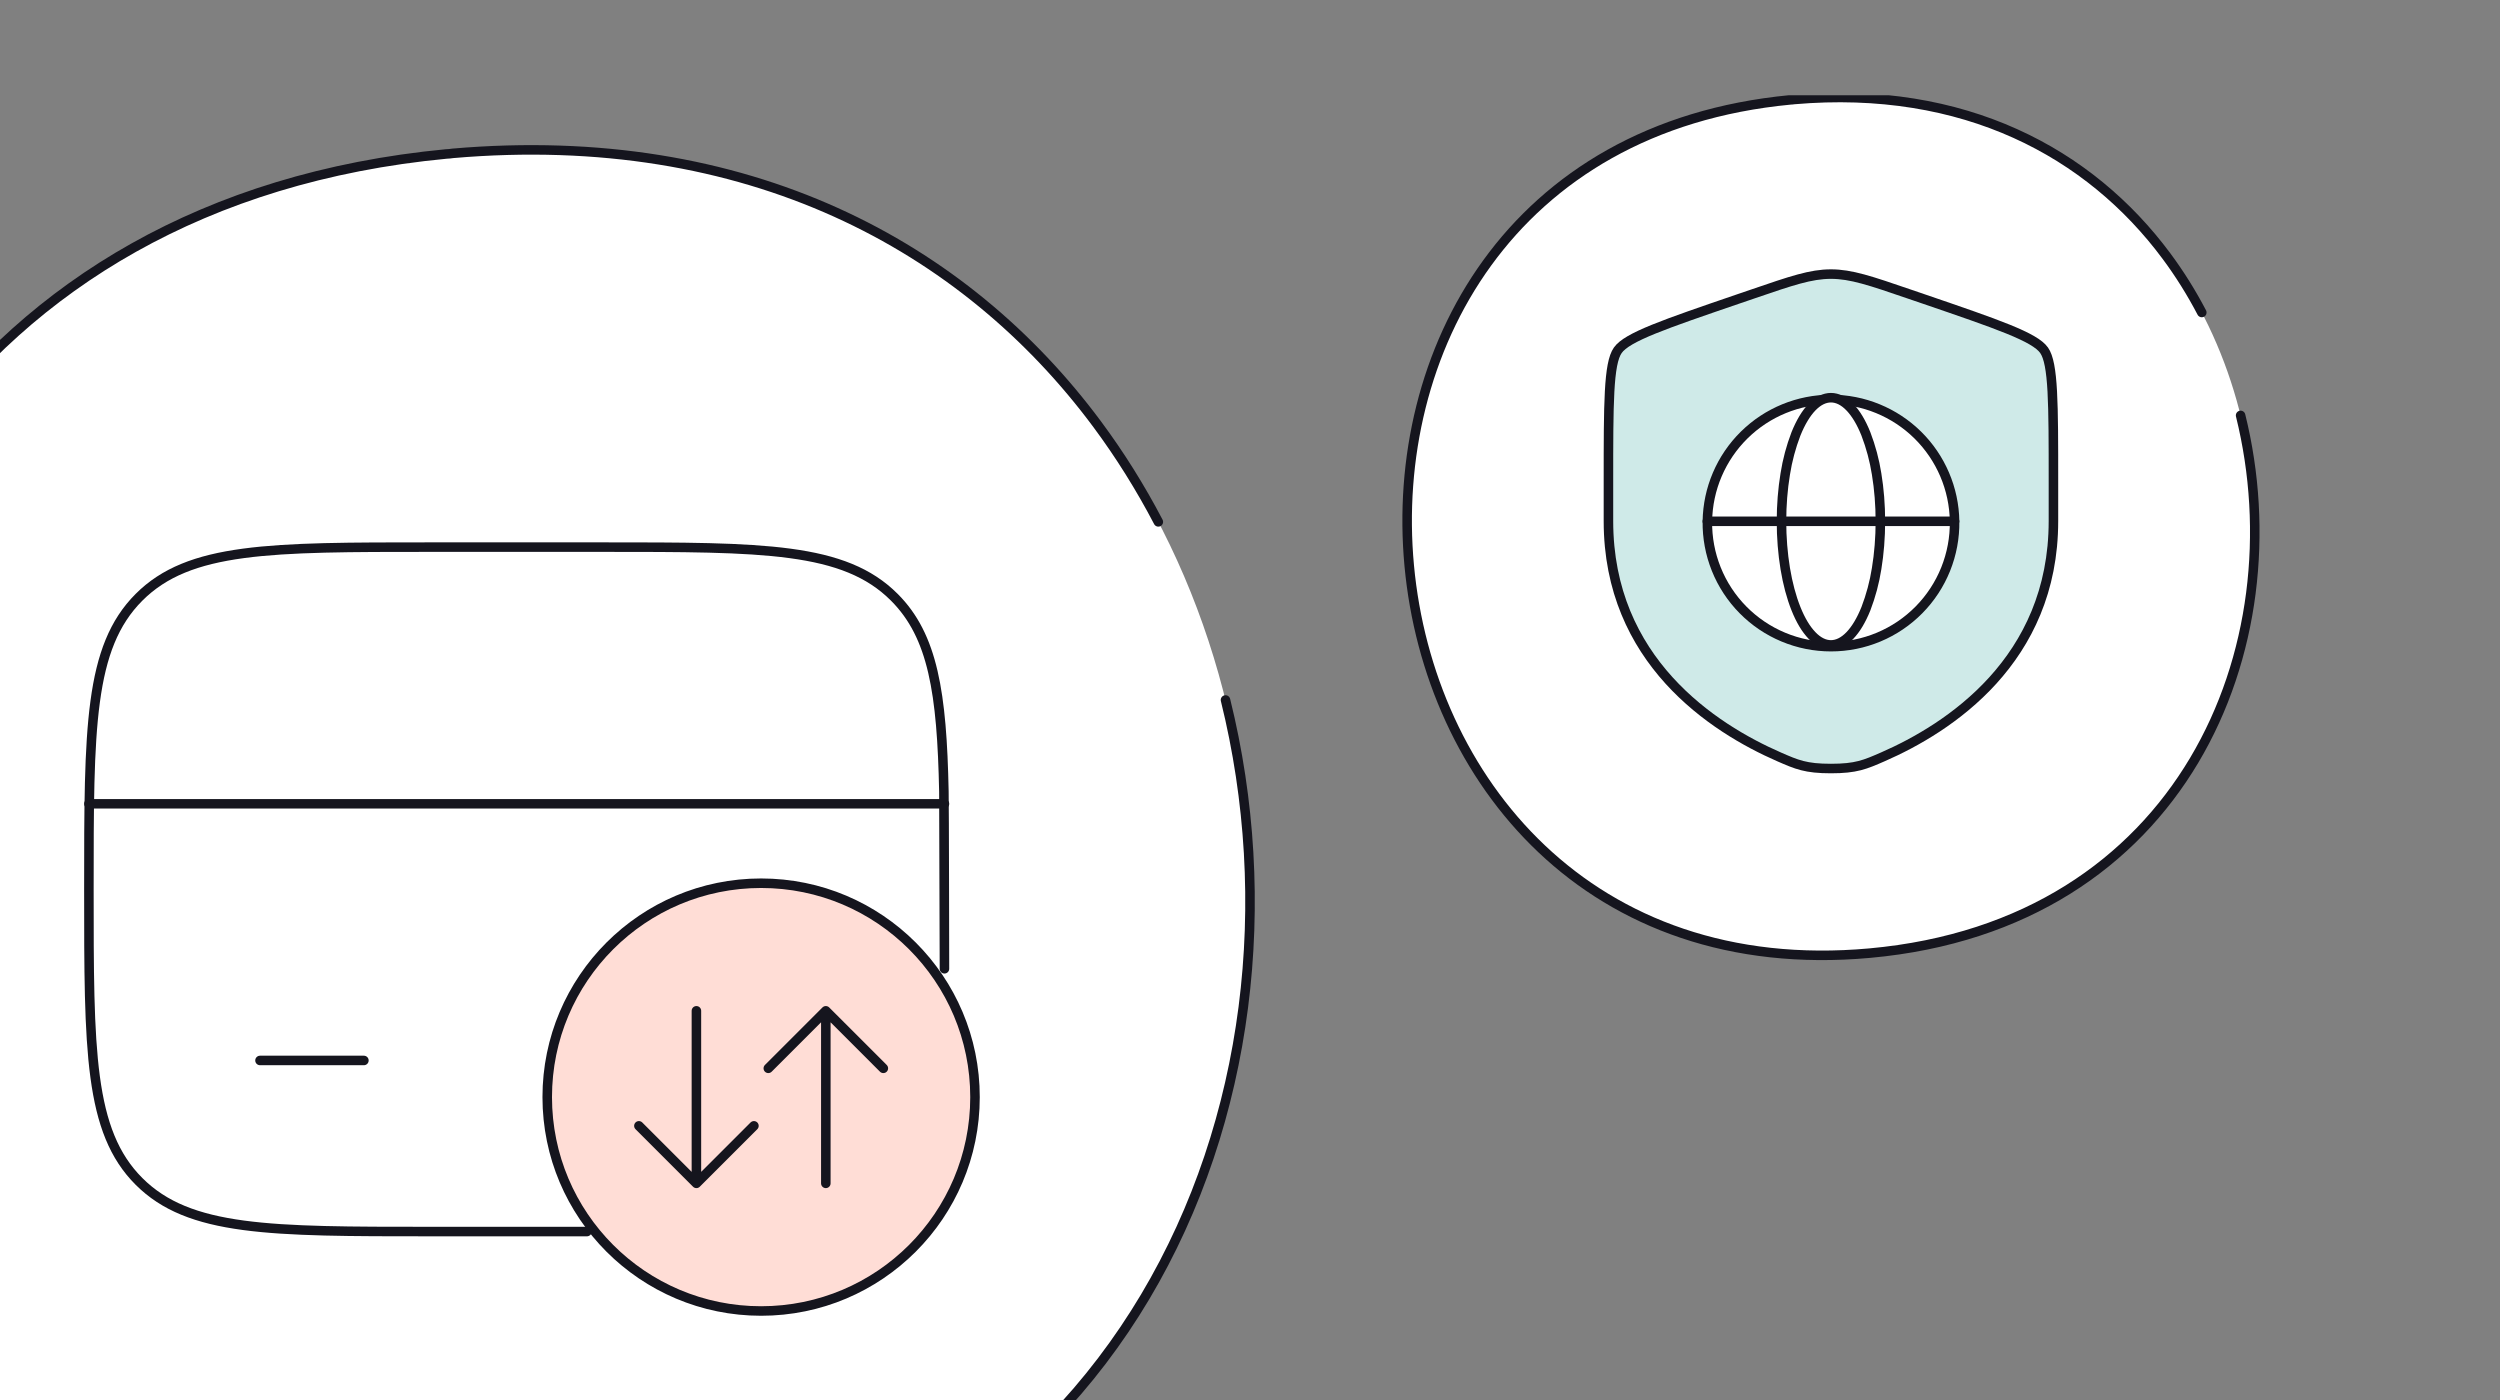 <svg width="525" height="294" viewBox="0 0 525 294" fill="none" xmlns="http://www.w3.org/2000/svg">
<rect x="0" y="0" width="525" height="294" fill="#808080" stroke="none"/>
<g clip-path="url(#clip0_1869_51511)">
<path d="M376.748 20.897C494.636 10.699 510.508 189.44 392.657 200.158C274.769 210.875 258.193 32.207 375.969 20.971C376.229 20.971 376.488 20.934 376.748 20.897Z" fill="white"/>
<path d="M470.527 87.237C482.558 135.842 458.439 194.175 392.657 200.158C274.769 210.875 258.193 32.207 375.969 20.971C376.229 20.971 376.488 20.934 376.748 20.897C412.49 17.805 438.855 32.081 454.958 53.777C457.738 57.521 460.212 61.487 462.375 65.623" stroke="#15151E" stroke-width="2" stroke-linecap="round" stroke-linejoin="round"/>
<path d="M337.773 101.257C337.773 84.654 337.773 76.352 339.736 73.559C341.693 70.771 349.496 68.098 365.108 62.755L368.082 61.738C376.218 58.95 380.283 57.559 384.498 57.559C388.714 57.559 392.779 58.95 400.914 61.738L403.889 62.755C419.501 68.098 427.304 70.771 429.261 73.559C431.223 76.352 431.223 84.659 431.223 101.257V109.429C431.223 138.699 409.216 152.909 395.406 158.936C391.663 160.572 389.794 161.392 384.498 161.392C379.203 161.392 377.334 160.572 373.591 158.936C359.781 152.904 337.773 138.704 337.773 109.429V101.257Z" fill="#CFEAE8" stroke="#15151E" stroke-width="2"/>
<path d="M410.461 109.474C410.51 112.913 409.874 116.328 408.592 119.52C407.309 122.712 405.405 125.617 402.99 128.066C400.575 130.516 397.697 132.461 394.524 133.788C391.35 135.116 387.945 135.799 384.505 135.799C381.065 135.799 377.66 135.116 374.487 133.788C371.313 132.461 368.436 130.516 366.021 128.066C363.606 125.617 361.701 122.712 360.419 119.52C359.136 116.328 358.501 112.913 358.549 109.474C358.646 102.654 361.423 96.145 366.28 91.356C371.137 86.568 377.684 83.883 384.505 83.883C391.326 83.883 397.873 86.568 402.73 91.356C407.587 96.145 410.364 102.654 410.461 109.474Z" fill="white" stroke="#15151E" stroke-width="2"/>
<path d="M394.091 119.406C394.61 116.259 394.88 112.885 394.88 109.474C394.88 106.063 394.61 102.688 394.091 99.542C393.638 96.662 392.882 93.838 391.838 91.116C390.877 88.707 389.73 86.797 388.468 85.494C387.212 84.185 385.862 83.516 384.497 83.516C383.131 83.516 381.781 84.191 380.525 85.489C379.263 86.797 378.121 88.707 377.15 91.116C376.107 93.838 375.354 96.662 374.902 99.542C374.383 102.688 374.113 106.063 374.113 109.474C374.113 112.885 374.383 116.259 374.902 119.406C375.422 122.552 376.19 125.418 377.156 127.832C378.116 130.241 379.263 132.151 380.525 133.454C381.781 134.763 383.131 135.432 384.497 135.432C385.862 135.432 387.212 134.757 388.468 133.459C389.73 132.151 390.872 130.241 391.843 127.826C392.885 125.106 393.639 122.284 394.091 119.406Z" fill="white" stroke="#15151E" stroke-width="2"/>
<path d="M358.539 109.477H410.456H358.539Z" fill="white"/>
<path d="M358.539 109.477H410.456" stroke="#15151E" stroke-width="2" stroke-linecap="round"/>
<path d="M95.086 32.203C299.072 14.558 326.536 323.841 122.614 342.385C-81.372 360.929 -110.055 51.774 93.739 32.332C94.188 32.332 94.637 32.268 95.086 32.203Z" fill="white"/>
<path d="M257.355 146.995C278.173 231.097 236.44 332.034 122.614 342.385C-81.372 360.929 -110.055 51.774 93.739 32.332C94.188 32.332 94.637 32.268 95.086 32.203C156.933 26.854 202.553 51.556 230.417 89.097C235.226 95.576 239.506 102.438 243.25 109.594" stroke="#15151E" stroke-width="2" stroke-linecap="round" stroke-linejoin="round"/>
<path d="M123.26 258.628H90.535C56.658 258.628 39.725 258.619 29.196 248.099C18.668 237.58 18.668 220.637 18.668 186.761C18.668 152.885 18.677 135.951 29.196 125.423C39.716 114.895 56.658 114.895 90.535 114.895H126.468C160.344 114.895 177.287 114.895 187.806 125.423C195.954 133.563 197.796 145.542 198.218 166.228M198.218 166.228C198.291 169.809 198.321 199.317 198.335 203.445L198.218 166.228Z" stroke="#15151E" stroke-width="2" stroke-linecap="round" stroke-linejoin="round"/>
<path d="M76.418 222.697H54.601M18.668 168.797H198.335" stroke="#15151E" stroke-width="2" stroke-linecap="round" stroke-linejoin="round"/>
<path d="M159.835 275.31C184.641 275.31 204.751 255.2 204.751 230.393C204.751 205.586 184.641 185.477 159.835 185.477C135.028 185.477 114.918 205.586 114.918 230.393C114.918 255.2 135.028 275.31 159.835 275.31Z" fill="#FFDDD6" stroke="#15151E" stroke-width="2" stroke-linecap="round" stroke-linejoin="round"/>
<path d="M146.246 212.27V248.505M146.246 248.505L158.325 236.426M146.246 248.505L134.168 236.426M173.423 248.505V212.27M173.423 212.27L185.501 224.348M173.423 212.27L161.344 224.348" stroke="#15151E" stroke-width="2" stroke-linecap="round" stroke-linejoin="round"/>
</g>
<defs>
<clipPath id="clip0_1869_51511">
<rect width="525" height="274" fill="white" transform="translate(0 20)"/>
</clipPath>
</defs>
</svg>
